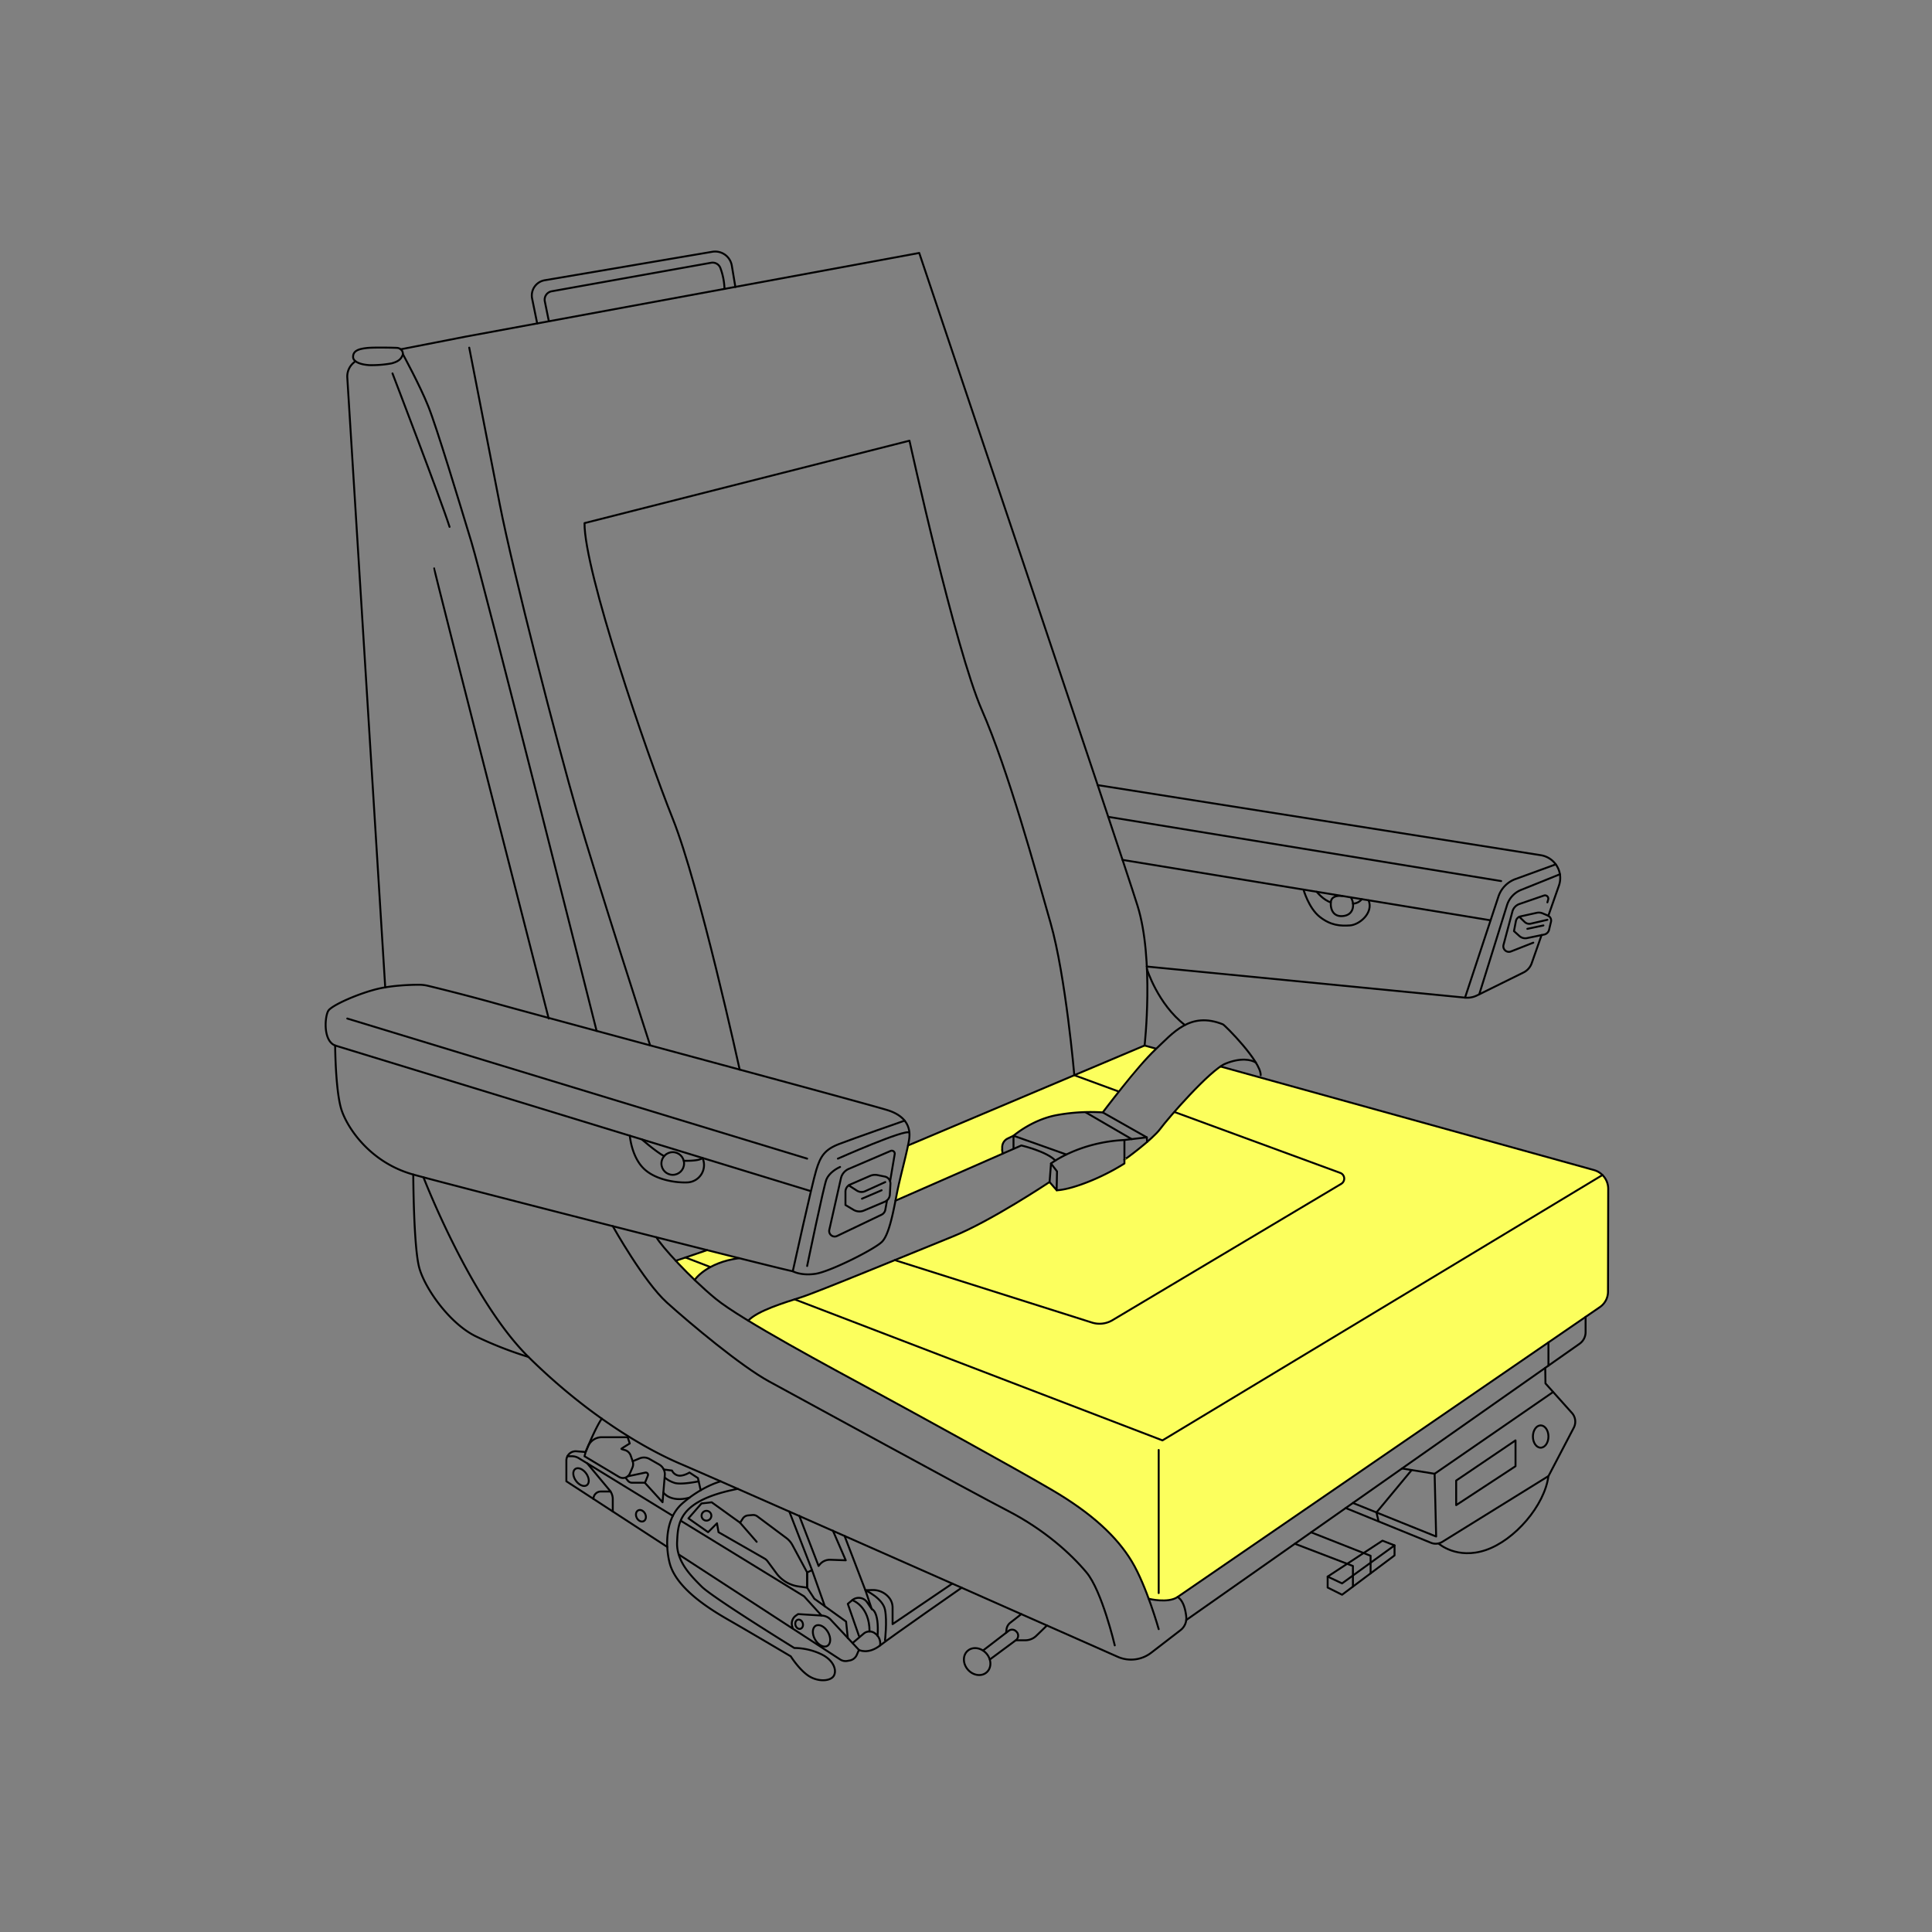 <svg viewBox="0 0 1000 1000" xmlns="http://www.w3.org/2000/svg"><rect x="0" y="0" width="1000" height="1000" fill="#808080" stroke="none"/><defs><style>.cls-1{fill:#fcff5d;}.cls-2{fill:none;stroke:#000;stroke-linecap:round;stroke-linejoin:round;}</style></defs><g id="A23"><path d="M349.79,652.57l9.77,9.92s2.89-4.19,5.87-5.63a79.94,79.94,0,0,1,9.42-4c2.16-.59,7.21-1.75,7.21-1.75l-16.56-3.87Z" class="cls-1"></path><path d="M470,592.89l-6.48,28.57,55.42-24.31a22,22,0,0,1,0-4.72,5,5,0,0,1,2.39-3l3.29-1.58s5.88-4.51,9.59-6.23a54.39,54.39,0,0,1,17.57-5.2,179,179,0,0,1,19-.84l27.44-32.83-5.79-1.6Z" class="cls-1"></path><path d="M387.27,683.57s3.24-3.57,10.93-6.42,16.38-5.59,19.58-6.8,20.62-8.08,26.76-10.57l21-8.54,27.33-11.13s12.67-5.26,19.09-9.31,16.93-9.31,20.32-12,10.92-7,10.92-7l3.72,4.24s9.7-1.77,14.21-3.57,14-6.3,15.4-7.11,5.41-3.18,5.41-3.18v-2s9.45-7.07,11.82-9.18a83.83,83.83,0,0,0,8-8.37c2.3-2.81,7.37-8.34,7.37-8.34s13.41-14.59,15.68-16.64,7.07-5.62,7.07-5.62l34.62,9.59,47.08,13.05,41.63,11.54,48.12,13.34,18.19,5c2.13.59,6.21,1.57,7.7,3.35s3.18,4.87,3.18,7,0,39.19,0,39.19V668s-.12,5.05-2.67,7.09S819,682.8,819,682.8l-51.66,35.46-91.49,62.81-61.45,42.18s-4.41,4.18-7.92,4.66a38.89,38.89,0,0,1-10,0l-1.9-.39s-3.62-9.8-6-14S581.17,800.21,576,795a149.3,149.3,0,0,0-26.61-20.84c-12.13-7.43-123.72-68.68-123.72-68.68L399.8,690.93Z" class="cls-1"></path><path d="M199.39,511.06,179.76,195.45a9.34,9.34,0,0,1,3.09-7.54l1-.89" class="cls-2"></path><path d="M207.42,180.8a3.34,3.34,0,0,0-2-.74c-2.69-.13-11.3-.27-14.77,0-5.09.46-7.91,1.5-7.89,4.7,0,2.32,3.32,3.91,8.41,4.24a57.32,57.32,0,0,0,11.48-.91c4.17-1.11,5-2.61,5.8-4.37A2.92,2.92,0,0,0,207.42,180.8Z" class="cls-2"></path><path d="M221.58,510.27a19.89,19.89,0,0,0-4.93-.56c-4.43,0-13.65.35-21,2.09-9.91,2.35-23.87,8.48-25.7,11.35s-2.87,15.52,3.52,18c0,0,.14,24.13,3.4,33.65s15,27,37,33.13S402.52,656.58,410.34,658c0,0,4.31,2.48,11.87,1.3s30.4-12.65,34.31-16.56,6.13-17.09,7.82-25.57,5.48-21.91,6.27-27.78-1.7-11.61-10.7-14.61-188-51-205.44-56C240.79,515,227,511.56,221.58,510.27Z" class="cls-2"></path><line y2="616.47" x2="419.48" y1="541.15" x1="173.47" class="cls-2"></line><path d="M410.34,658s9.92-45,12.13-52.31,4.44-10.69,11.87-13.56,33.89-12.09,33.89-12.09" class="cls-2"></path><path d="M417.78,655.28s8.61-41.61,10-44.87,5-5.48,7.05-6.39" class="cls-2"></path><path d="M433.69,599.71s35.26-15.66,37-13.44" class="cls-2"></path><path d="M460.71,611.47l2.39-14.09a1.53,1.53,0,0,0-2.11-1.66L439.35,605a7,7,0,0,0-4.1,4.93l-6,26.61a2.85,2.85,0,0,0,4,3.21l23-11a3.55,3.55,0,0,0,2-2.63l.86-4.76" class="cls-2"></path><path d="M437.61,616.81v6.9l4.19,2.5a5.94,5.94,0,0,0,5.36.37L458,622a4.24,4.24,0,0,0,2.59-3.69l.3-5.58A3.64,3.64,0,0,0,458,609l-3.71-.76a6.66,6.66,0,0,0-4,.42L440,613.14A4,4,0,0,0,437.61,616.81Z" class="cls-2"></path><line y2="599.71" x2="417.78" y1="527.19" x1="179.74" class="cls-2"></line><circle r="5.87" cy="602.22" cx="348.21" class="cls-2"></circle><path d="M439.29,613.55l4.22,2.71a4.5,4.5,0,0,0,4.27.31l10.43-4.73" class="cls-2"></path><line y2="616.08" x2="456.32" y1="620.45" x1="446.15" class="cls-2"></line><path d="M599.74,843.24s-6.27-22.31-13.9-35-20.54-24.84-41.28-37-70-39.14-91.95-51.07-68.87-37-82.18-47.93S342.32,645,339.75,640.41" class="cls-2"></path><path d="M317.17,634.66s16.08,28.77,28,39.53,38.55,33.07,53,40.89S502.69,772.21,521.67,782s32.67,22.3,40.7,31.89S577,851.65,577,851.65" class="cls-2"></path><path d="M213.91,607.93s.13,37.7,3.13,48.39,15.65,28.7,29.22,35.35a196.38,196.38,0,0,0,27.32,10.7" class="cls-2"></path><path d="M284,527.19s-59.48-232.37-59.28-233" class="cls-2"></path><path d="M308.81,533.62S250.3,301.28,244,280.54s-17.87-59.09-22.3-70.17-13.21-27.12-13.21-27.12" class="cls-2"></path><path d="M203.15,193.28s25,65.15,29.54,79.43" class="cls-2"></path><path d="M470,592.89l122.44-51.74s5-44.57-3.65-72.31-113-337.91-113-337.91L241,174.24l-33.62,6.56" class="cls-2"></path><path d="M278.05,167.41l-2.62-12.84a8,8,0,0,1,6.52-9.51l86.74-14.74a8.75,8.75,0,0,1,10.1,7.19l1.83,11" class="cls-2"></path><path d="M284.09,166.3,282,156a4.41,4.41,0,0,1,3.55-5.23L368.09,136a4.32,4.32,0,0,1,4.84,2.88A34,34,0,0,1,375,149.53" class="cls-2"></path><path d="M336.52,541.11s-27.65-85.66-37.76-120.48S265.47,295.8,258.67,261s-15.8-81.06-15.8-81.06" class="cls-2"></path><path d="M801.4,474.07l5.5-15.69a11.94,11.94,0,0,0-9.4-15.73L568.17,406.37" class="cls-2"></path><path d="M593.57,500.28,758.3,516.37a11.4,11.4,0,0,0,6.16-1.12l24.08-11.88a8.5,8.5,0,0,0,4.28-4.84l5.1-14.54" class="cls-2"></path><path d="M758.3,516.37l17.27-52.27a14.53,14.53,0,0,1,8.83-9.1l20.86-7.61" class="cls-2"></path><path d="M765.65,514.67,780,468.6a12.63,12.63,0,0,1,7.33-8l20.09-8.09" class="cls-2"></path><path d="M784.63,476.74l-1,5.21,2.79,2.52a4.56,4.56,0,0,0,4,1.08l8.84-1.83a3.29,3.29,0,0,0,2.52-2.4l1-4.16a2.8,2.8,0,0,0-1.62-3.27l-2.68-1.13a5.14,5.14,0,0,0-3.1-.28L787,474.33A3.1,3.1,0,0,0,784.63,476.74Z" class="cls-2"></path><path d="M786.39,474.54l2.78,2.67a3.45,3.45,0,0,0,3.18.87l8.58-2" class="cls-2"></path><line y2="479" x2="798.87" y1="480.77" x1="790.54" class="cls-2"></line><path d="M800.93,467.06l.41-1.48a1.7,1.7,0,0,0-2.19-2.05l-12.7,4.38a5.67,5.67,0,0,0-3.63,3.89l-4.61,17.28A2.88,2.88,0,0,0,782,492.5l11.62-4.57" class="cls-2"></path><line y2="476.36" x2="771.52" y1="445.08" x1="581.03" class="cls-2"></line><path d="M674.69,460.46s2.65,9.55,8.39,14.08,10.7,4.79,15.66,4.46,12.27-6.52,9.65-13" class="cls-2"></path><path d="M694.7,463.74s-5.62-.85-5.88,3.32,1.72,7.89,6.93,7,5.45-6.43,3.44-9.59" class="cls-2"></path><path d="M681.54,461.58s3.37,4.31,7.28,5.48" class="cls-2"></path><path d="M704.86,465.41a6.09,6.09,0,0,1-4.56,2.3" class="cls-2"></path><line y2="456.04" x2="777" y1="422.8" x1="573.64" class="cls-2"></line><path d="M544,602.22s14.29-11,38-12.16v12.16a110.74,110.74,0,0,1-10.56,5.87c-6.66,3.3-17.42,7.6-24.46,8l-3.72-4.24Z" class="cls-2"></path><polyline points="543.98 602.22 547.11 606.3 546.91 616.08" class="cls-2"></polyline><path d="M551.94,597.57l-27.33-9.72s9.58-8.35,22.5-10.7a97.65,97.65,0,0,1,23.67-1.37l22.79,12.91-11.64,1.37" class="cls-2"></path><path d="M518.74,595.18v-1.37a5,5,0,0,1,2.85-4.52l3-1.44v6.52" class="cls-2"></path><path d="M570.78,575.78s18-23.87,27.19-32.48,18-19.92,35-13.11c1,.39,19.76,19.2,19.56,26.33" class="cls-2"></path><line y2="589.61" x2="585.77" y1="575.78" x1="562" class="cls-2"></line><path d="M543.19,611.84S513,632,493.17,640s-69.91,28.73-78.52,31.47-22.68,7-27.38,12.12" class="cls-2"></path><path d="M359.56,662.49s5.92-9,23-11.26" class="cls-2"></path><line y2="647.06" x2="366" y1="652.57" x1="349.79" class="cls-2"></line><polyline points="411.27 672.53 601.69 745.54 829.44 608.18" class="cls-2"></polyline><line y2="655.82" x2="367.69" y1="650.87" x1="354.79" class="cls-2"></line><path d="M578.86,564.9l-22.8-8.38s-4.45-51.37-12.28-78.76-21.91-79.05-35.61-110.35S470.74,228.1,470.74,228.1L302.55,270.76c-.19,24.65,31.88,118.56,45.66,153s34.65,129.88,34.65,129.88" class="cls-2"></path><path d="M463.12,652.23l102.06,32.32a13.06,13.06,0,0,0,10.65-1.24l118.4-70.56a3.15,3.15,0,0,0-.52-5.66l-85.77-31.51" class="cls-2"></path><path d="M631.68,552,825,605.61a10.11,10.11,0,0,1,7.41,9.76l-.11,53.22a9.67,9.67,0,0,1-4.19,7.95L609.52,826.6c3,1.84,4.09,6.59,4.48,10.19a7.72,7.72,0,0,1-3,7l-15.15,11.67a17.05,17.05,0,0,1-17.34,2.09c-41.57-18.41-209.13-92.58-226.08-99.77-19.37-8.22-48.91-25.83-78.85-55.37s-54.37-93-54.37-93" class="cls-2"></path><line y2="542.75" x2="598.22" y1="541.15" x1="592.43" class="cls-2"></line><path d="M594.58,827.52s10,2.5,14.94-.92" class="cls-2"></path><path d="M614,838.53l203.58-143a7.35,7.35,0,0,0,3.12-6v-7.91" class="cls-2"></path><line y2="694.83" x2="801.47" y1="706.86" x1="801.47" class="cls-2"></line><path d="M463.51,621.46l65.14-28.57s13.11,3.07,17.58,7.81" class="cls-2"></path><path d="M332.23,589.76s7.11,6.22,11.5,8.67" class="cls-2"></path><path d="M353.91,600.81s7.88.31,9.72-1.44A9,9,0,0,1,356,612c-5.74.32-16.95-1.17-23.08-7.43S326,587.85,326,587.85" class="cls-2"></path><line y2="824.58" x2="599.74" y1="750.5" x1="599.74" class="cls-2"></line><path d="M696.54,780.56l44.17,18a6.43,6.43,0,0,0,5.8-.49l55-34.08,13.07-25a6.76,6.76,0,0,0-.95-7.65l-13.7-15.29-.12-8" class="cls-2"></path><polyline points="725.69 760.08 742.56 762.82 803.88 720.51" class="cls-2"></polyline><polyline points="700.27 777.93 743.35 795.3 742.56 762.82" class="cls-2"></polyline><polygon points="753.71 766.34 753.71 779.06 784.43 758.91 784.43 745.54 753.71 766.34" class="cls-2"></polygon><ellipse ry="5.77" rx="4.02" cy="743.55" cx="797.45" class="cls-2"></ellipse><path d="M744.71,799s9.4,8.39,24.36,3.3,30.46-23.08,32.4-38.34" class="cls-2"></path><polyline points="670.22 799.04 700.27 810.56 700.27 821.22" class="cls-2"></polyline><polyline points="678.63 793.13 709.42 805.28 709.42 814.37" class="cls-2"></polyline><polygon points="687.19 816.04 715.56 797.45 721.81 799.89 721.81 805.08 694.65 825.43 687.19 821.71 687.19 816.04" class="cls-2"></polygon><polyline points="687.19 816.04 694.65 819.56 721.81 799.89" class="cls-2"></polyline><path d="M581.93,600.24c0,.26,14.68-10.57,18.59-15.92s25.82-30.52,33.78-33.78,13.42-2.08,15.77-.52" class="cls-2"></path><path d="M593.63,501.53s5.61,18.17,19.65,29" class="cls-2"></path><ellipse transform="translate(-444.6 556.37) rotate(-41.82)" ry="7.43" rx="6.36" cy="860" cx="505.78" class="cls-2"></ellipse><path d="M508.82,854.29,522.1,844.1a2.89,2.89,0,0,1,3.81.25l.23.23a2.9,2.9,0,0,1-.32,4.38l-13.49,10" class="cls-2"></path><path d="M528.65,835.44l-5.76,4.5a5.12,5.12,0,0,0-1.93,3.5l-.18,1.67" class="cls-2"></path><path d="M525.82,849h4.85a8.23,8.23,0,0,0,5.72-2.32l5.51-5.34" class="cls-2"></path><path d="M373.07,766.74s-9.55,2.41-19.86,11.41-8.11,25.39-6.52,31.17c3.69,13.37,21.65,24.13,30.78,29.35s31.83,18.65,31.83,18.65,4,6.39,8.74,9.78,11,3.27,13.17.79.92-8.35-6.26-11.74A32.78,32.78,0,0,0,411.13,853s-42.26-26.09-48-31.83S350,808,350.47,798.1s.63-21.45,31.43-27.48" class="cls-2"></path><path d="M345.39,800.71l-52.24-34V756a4.83,4.83,0,0,1,2-3.93h0a4.81,4.81,0,0,1,3.2-.89l4.76.38s5.15-12.75,8.38-17.27" class="cls-2"></path><path d="M410.41,843l-.36-1.17a5,5,0,0,1,1.89-5.57l1.14-.81,12.43.78a6.7,6.7,0,0,1,4.45,2.1L444.58,854l-1.07,2.48a5,5,0,0,1-3.76,3l-1.24.22a5.05,5.05,0,0,1-3.61-.74l-83.46-54.28" class="cls-2"></path><path d="M444.58,854s4.7,2.54,11-2.35,42.21-29.88,42.21-29.88" class="cls-2"></path><path d="M348.26,784.61l-48.69-29.86a6.67,6.67,0,0,0-3.5-1h-2.38" class="cls-2"></path><polyline points="425.22 836.2 416.21 826.28 352.5 787.21" class="cls-2"></polyline><path d="M303.93,757.42l11.57,13.9a7.17,7.17,0,0,1,1.67,4.61v6.42" class="cls-2"></path><ellipse transform="translate(-389.94 319.6) rotate(-35.74)" ry="5.16" rx="3.26" cy="764.58" cx="300.72" class="cls-2"></ellipse><ellipse transform="translate(-323.75 240.59) rotate(-27.39)" ry="3.13" rx="2.41" cy="784.54" cx="331.76" class="cls-2"></ellipse><path d="M307.17,775.86h0A3.84,3.84,0,0,1,311,772h5" class="cls-2"></path><ellipse transform="translate(-366.38 326.05) rotate(-30)" ry="6.02" rx="3.85" cy="846.7" cx="425.22" class="cls-2"></ellipse><ellipse transform="translate(-220.94 151.39) rotate(-16.43)" ry="2.45" rx="1.96" cy="840.66" cx="413.69" class="cls-2"></ellipse><polyline points="438.82 847.82 437.93 839.32 421.5 827.5 417.78 821.77 417.78 813.89 420.32 812.71 408.54 782.36" class="cls-2"></polyline><path d="M413.69,784.54l10,26,.58-.72a6.8,6.8,0,0,1,5.49-2.49l8,.28-6.63-15.31" class="cls-2"></path><line y2="831.42" x2="426.94" y1="812.71" x1="420.32" class="cls-2"></line><path d="M492.94,819.64l-30.94,21V832a8,8,0,0,0-1.61-4.78h0a10.67,10.67,0,0,0-8.72-4.22l-3.76.08,3.33,9.79-2.43-3.55a5.26,5.26,0,0,0-7.68-1.08l-2.31,1.91,5.76,16.55" class="cls-2"></path><path d="M441.27,850.45l5.79-4.9a4.66,4.66,0,0,1,6,0,6.36,6.36,0,0,1,2.47,6.12" class="cls-2"></path><path d="M437.15,795l10.76,28.1s9,4.13,10.17,10.09,0,15.79,0,15.79" class="cls-2"></path><path d="M451.24,832.87s3.81.85,3,13.83" class="cls-2"></path><path d="M441.13,828.24s8.95,2.93,8.94,16.2" class="cls-2"></path><path d="M303.13,751.54l-.59,2.22,17.93,10.72A3.9,3.9,0,0,0,326,762.7l1.33-3.05a4.58,4.58,0,0,0,.15-3.3l-1-2.85a4.56,4.56,0,0,0-3.21-3c-.93-.24-1.75-.5-1.62-.63.3-.29,4.31-2.74,4.31-2.74l-1.08-3.23H311.48a7.71,7.71,0,0,0-7.08,4.66Z" class="cls-2"></path><path d="M323.87,765l1.11,1.4a2.8,2.8,0,0,0,2.2,1.06h6.57l9.19,10.1,1.16-14a5.79,5.79,0,0,0-2.9-5.52l-5-2.86a5.83,5.83,0,0,0-5.13-.33l-3.59,1.49" class="cls-2"></path><path d="M325,764.12l9-1.91a1.18,1.18,0,0,1,1.33,1.6l-1.5,3.68" class="cls-2"></path><path d="M368.38,777.59l-5.29.59-6.75,7.73,10.18,7.14,4.6-4.6.78,4.6,23.84,13.66a5,5,0,0,1,1.53,1.37l4.62,6.25a17.1,17.1,0,0,0,11.36,6.79l4.53.65v-7.88l-7.66-14.22a11,11,0,0,0-3.07-3.56L392,784.87a3.59,3.59,0,0,0-2.47-.7l-2.37.21a3.58,3.58,0,0,0-2.69,1.63l-1.4,2.15Z" class="cls-2"></path><line y2="798.04" x2="391.66" y1="788.16" x1="383.05" class="cls-2"></line><circle r="2.54" cy="784.54" cx="365.66" class="cls-2"></circle><path d="M343.36,772.53s3.56,5.35,13.51,2.66" class="cls-2"></path><path d="M343.56,760.6l4.27.56a4.6,4.6,0,0,0,3.61,2.64c2.56.2,5.43-1.62,5.43-1.62l4.37,2.85,1.43,6.32" class="cls-2"></path><path d="M344.12,764.84a15.24,15.24,0,0,0,4.89,2.65c3.32,1.2,12.61-.75,12.61-.75" class="cls-2"></path><polyline points="713.55 787.49 712.46 782.84 730.68 760.89" class="cls-2"></polyline><line y2="591.06" x2="593.75" y1="588.69" x1="593.57" class="cls-2"></line><line y2="597.15" x2="518.93" y1="595.31" x1="518.74" class="cls-2"></line></g></svg>